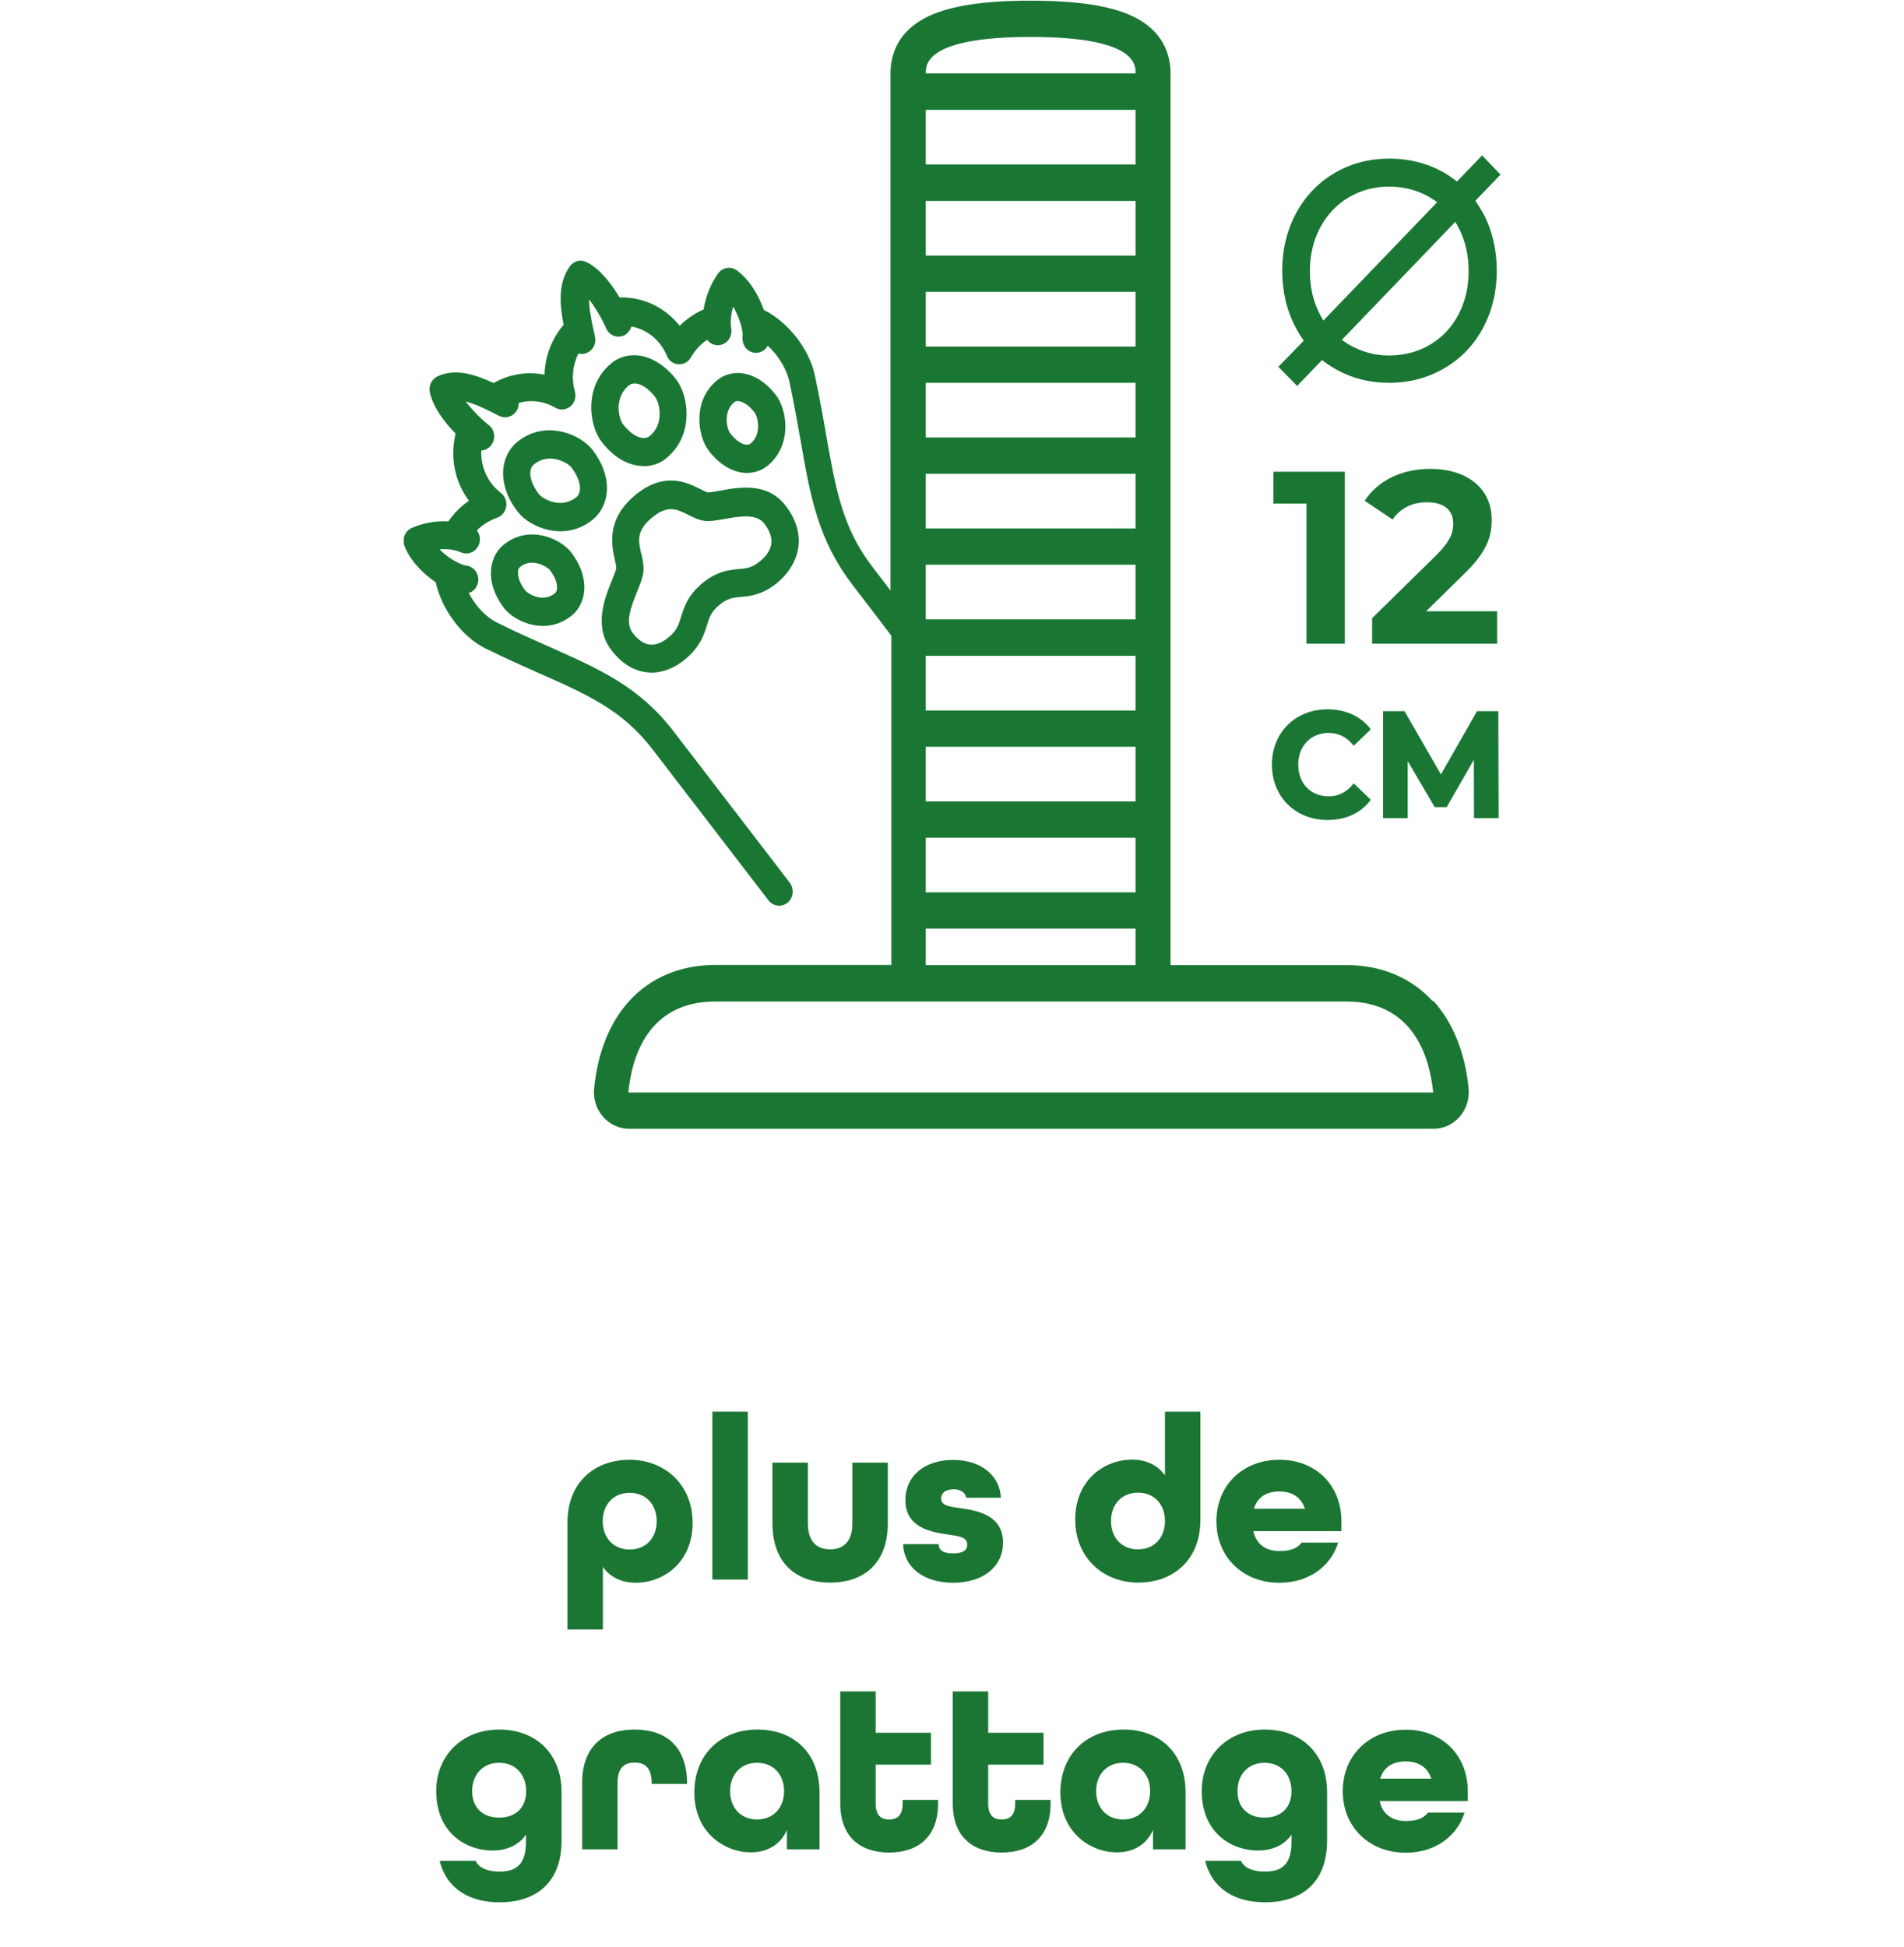 <?xml version="1.0" encoding="UTF-8"?>
<svg id="Layer_2" data-name="Layer 2" xmlns="http://www.w3.org/2000/svg" xmlns:xlink="http://www.w3.org/1999/xlink" viewBox="0 0 112.87 115.42">
  <defs>
    <style>
      .cls-1 {
        fill: #1b7633;
      }

      .cls-2 {
        clip-path: url(#clippath-2);
      }

      .cls-3 {
        clip-path: url(#clippath-1);
      }

      .cls-4 {
        fill: #197733;
      }

      .cls-5 {
        fill: none;
      }
    </style>
    <clipPath id="clippath-1">
      <rect class="cls-5" x="23.94" y=".04" width="65" height="66.87"/>
    </clipPath>
    <clipPath id="clippath-2">
      <rect class="cls-5" x="23.94" y=".04" width="65" height="66.87"/>
    </clipPath>
  </defs>
  <g id="Warstwa_1" data-name="Warstwa 1">
    <g>
      <path class="cls-1" d="m33.64,90.23c0-2.33,1.57-3.71,3.68-3.71s3.74,1.5,3.74,3.73c0,2.41-1.79,3.56-3.36,3.56-.83,0-1.53-.32-1.96-.94v3.71h-2.1v-6.35Zm5.29-.07c0-.99-.64-1.68-1.6-1.68s-1.6.69-1.6,1.68.64,1.68,1.6,1.68,1.6-.69,1.6-1.68Z"/>
      <path class="cls-1" d="m42.23,83.67h2.1v9.95h-2.1v-9.95Z"/>
      <path class="cls-1" d="m45.79,90.28v-3.59h2.1v3.59c0,1.09.53,1.55,1.32,1.55s1.32-.46,1.32-1.55v-3.59h2.1v3.59c0,2.33-1.37,3.52-3.42,3.52s-3.42-1.18-3.42-3.52Z"/>
      <path class="cls-1" d="m53.57,91.52h2.07c.01.36.28.55.85.55.64,0,.85-.22.85-.52,0-.46-.5-.5-1.15-.6-.95-.14-2.52-.38-2.52-2.04,0-1.4,1.11-2.38,2.83-2.38s2.79.99,2.83,2.24h-2.05c-.06-.32-.34-.5-.76-.5-.52,0-.73.27-.73.55,0,.42.5.48,1.15.57,1,.14,2.52.41,2.52,2.04,0,1.43-1.18,2.38-2.96,2.38s-2.93-.95-2.96-2.28Z"/>
      <path class="cls-1" d="m63.74,90.07c0-2.41,1.79-3.56,3.36-3.56.83,0,1.53.32,1.96.94v-3.78h2.1v6.42c0,2.33-1.57,3.71-3.68,3.71s-3.74-1.5-3.74-3.73Zm5.32.08c0-.99-.64-1.68-1.6-1.68s-1.6.69-1.6,1.68.64,1.68,1.6,1.68,1.6-.69,1.6-1.68Z"/>
      <path class="cls-1" d="m72.11,90.16c0-2.1,1.54-3.64,3.73-3.64s3.68,1.54,3.68,3.64v.59h-5.22c.17.81.78,1.18,1.54,1.18.6,0,1.05-.13,1.32-.5h2.17c-.45,1.43-1.76,2.38-3.49,2.38-2.18,0-3.73-1.54-3.73-3.64Zm5.25-.74c-.24-.71-.8-1.02-1.53-1.02s-1.29.32-1.5,1.02h3.03Z"/>
      <path class="cls-1" d="m26.06,110.29h2.13c.21.43.71.64,1.41.64,1.02,0,1.58-.43,1.58-1.78v-.41c-.43.62-1.13.94-2,.94-1.47,0-3.32-.97-3.32-3.53,0-2.1,1.54-3.64,3.73-3.64s3.7,1.44,3.7,3.71v2.86c0,2.65-1.67,3.67-3.67,3.67-1.76,0-3.14-.77-3.56-2.47Zm5.13-4.13c0-.99-.64-1.68-1.6-1.68s-1.6.69-1.6,1.68.64,1.57,1.6,1.57,1.6-.57,1.6-1.57Z"/>
      <path class="cls-1" d="m34.51,105.68c0-2.16,1.26-3.17,3.11-3.17s3.1.99,3.11,3.18v.04h-2.1v-.06c0-.92-.42-1.2-1.01-1.2s-1.01.28-1.01,1.2v3.94h-2.1v-3.94Z"/>
      <path class="cls-1" d="m41.16,106.24c0-2.23,1.54-3.73,3.74-3.73s3.68,1.44,3.68,3.71v3.39h-1.93v-1.15c-.36.85-1.15,1.33-2.14,1.33-1.54,0-3.35-1.15-3.35-3.56Zm5.32-.08c0-.99-.64-1.68-1.6-1.68s-1.6.69-1.6,1.68.64,1.68,1.6,1.68,1.6-.69,1.6-1.68Z"/>
      <path class="cls-1" d="m49.81,106.89v-6.64h2.1v2.45h3.28v1.89h-3.28v2.3c0,.73.34.95.8.95s.8-.22.8-.95v-.21h2.1v.21c0,1.97-1.18,2.91-2.9,2.91s-2.9-.94-2.9-2.91Z"/>
      <path class="cls-1" d="m56.48,106.89v-6.64h2.1v2.45h3.28v1.89h-3.28v2.3c0,.73.34.95.8.95s.8-.22.8-.95v-.21h2.1v.21c0,1.97-1.18,2.91-2.9,2.91s-2.9-.94-2.9-2.91Z"/>
      <path class="cls-1" d="m62.86,106.24c0-2.23,1.54-3.73,3.74-3.73s3.68,1.44,3.68,3.71v3.39h-1.93v-1.15c-.36.85-1.15,1.33-2.14,1.33-1.54,0-3.35-1.15-3.35-3.56Zm5.32-.08c0-.99-.64-1.68-1.6-1.68s-1.6.69-1.6,1.68.64,1.68,1.6,1.68,1.6-.69,1.6-1.68Z"/>
      <path class="cls-1" d="m71.43,110.29h2.13c.21.43.71.64,1.42.64,1.02,0,1.58-.43,1.58-1.78v-.41c-.43.62-1.13.94-2,.94-1.47,0-3.32-.97-3.32-3.53,0-2.1,1.54-3.64,3.73-3.64s3.7,1.44,3.7,3.71v2.86c0,2.65-1.67,3.67-3.67,3.67-1.76,0-3.14-.77-3.56-2.47Zm5.13-4.13c0-.99-.64-1.68-1.6-1.68s-1.6.69-1.6,1.68.64,1.57,1.6,1.57,1.6-.57,1.6-1.57Z"/>
      <path class="cls-1" d="m79.6,106.16c0-2.1,1.54-3.64,3.73-3.64s3.68,1.54,3.68,3.64v.59h-5.22c.17.81.78,1.18,1.54,1.18.6,0,1.05-.13,1.32-.5h2.17c-.45,1.43-1.76,2.38-3.49,2.38-2.18,0-3.73-1.54-3.73-3.64Zm5.25-.74c-.24-.71-.8-1.02-1.53-1.02s-1.29.32-1.5,1.02h3.03Z"/>
    </g>
    <g>
      <g class="cls-3">
        <path class="cls-4" d="m37.25,64.75c.19-2.02,1.12-5.39,5.15-5.39h37.41c4.03,0,4.95,3.38,5.15,5.39h-47.7Zm17.63-9.71h12.44v2.16h-12.44v-2.16ZM61.1,2.19c6.22,0,6.22,1.62,6.22,2.16h0s-12.44,0-12.44,0h0c0-.53,0-2.16,6.22-2.16m-6.22,47.46h12.44v3.24h-12.44v-3.24Zm12.44-12.94h-12.44v-3.24h12.44v3.24Zm0-26.96h-12.44v-3.24h12.44v3.24Zm0,21.57h-12.44v-3.24h12.44v3.24Zm0-5.39h-12.44v-3.24h12.44v3.24Zm-12.44-14.02h12.44v3.24h-12.44v-3.24Zm12.44,8.63h-12.44v-3.24h12.44v3.24Zm-12.44,18.33h12.44v3.24h-12.44v-3.24Zm12.44,8.63h-12.44v-3.24h12.44v3.24Zm17.6,11.83c-1.27-1.39-3.04-2.13-5.12-2.13h-10.41V4.35c0-1.07-.4-2.53-2.3-3.41-1.31-.61-3.28-.9-6-.9s-4.68.29-6,.9c-1.9.88-2.3,2.34-2.3,3.41v30.65l-1.07-1.4c-1.78-2.32-2.18-4.61-2.74-7.79-.18-1.06-.4-2.26-.68-3.58-.34-1.57-1.6-3.16-3.02-3.86-.32-.92-.89-1.84-1.61-2.35-.36-.26-.85-.17-1.11.2-.44.62-.73,1.37-.85,2.12-.52.23-1.01.56-1.42.97-.88-1.11-2.19-1.72-3.56-1.68-.46-.77-1.15-1.7-1.97-2.1-.35-.17-.76-.06-.99.27-.7,1-.59,2.25-.36,3.45-.7.82-1.1,1.87-1.13,2.96-1.03-.21-2.1-.03-3.02.49-1.07-.49-2.23-.89-3.31-.4-.35.16-.55.55-.47.94.19.92.91,1.83,1.53,2.46-.34,1.39-.06,2.85.79,3.98-.47.32-.89.74-1.22,1.22-.73-.04-1.49.09-2.17.39-.4.18-.59.65-.43,1.07.32.84,1.06,1.62,1.85,2.15.34,1.59,1.55,3.23,2.94,3.92,1.14.56,2.19,1.03,3.12,1.44l.09.04c2.86,1.27,4.92,2.18,6.7,4.5l6.88,8.96c.16.21.4.31.63.31.18,0,.35-.06.5-.18.17-.14.27-.34.3-.56.02-.22-.04-.44-.17-.62l-6.88-8.96c-2.03-2.65-4.36-3.68-7.32-5l-.07-.03c-.97-.43-1.96-.87-3.07-1.42-.68-.33-1.3-1.01-1.69-1.76.09-.03.18-.08.26-.14.17-.14.27-.34.3-.56.05-.46-.27-.88-.71-.93-.17-.02-.42-.12-.67-.27-.02,0-.03-.02-.05-.02-.29-.17-.6-.4-.86-.67.46-.04.9.02,1.27.18.2.08.42.09.62,0,.2-.09.35-.25.44-.45.08-.21.08-.43,0-.64-.03-.08-.07-.14-.12-.21.33-.34.74-.59,1.19-.75.29-.1.5-.35.55-.67.05-.31-.08-.62-.32-.81-.78-.59-1.2-1.54-1.16-2.51.16,0,.32-.07.46-.18.05-.04.09-.09.14-.15.27-.37.2-.89-.15-1.17-.13-.1-.28-.23-.43-.37,0,0,0,0-.01-.01-.32-.3-.66-.66-.93-1.02.54.13,1.14.43,1.68.7l.32.16c.4.19.88,0,1.07-.41.05-.12.07-.25.07-.37.72-.2,1.49-.11,2.16.28.29.17.64.14.9-.07.26-.21.36-.56.27-.89-.22-.77-.13-1.57.21-2.25.06.02.13.03.19.03.06,0,.12,0,.17-.02.21-.05.39-.17.51-.36.12-.19.16-.41.11-.63-.02-.12-.05-.24-.08-.38-.13-.61-.27-1.27-.27-1.84.28.35.54.78.75,1.17,0,0,0,.01.01.02.1.18.18.36.25.52.09.2.25.36.45.44.2.08.42.07.61-.02.06-.02.11-.06.17-.11,0,0,0,0,0,0,.13-.11.22-.26.27-.42.92.17,1.72.81,2.1,1.74.12.29.38.48.68.5.02,0,.04,0,.06,0,.28,0,.54-.15.69-.41.24-.42.57-.78.96-1.04.05.06.1.12.17.17.18.13.39.18.6.14.21-.04.4-.16.52-.34.12-.18.17-.4.14-.62-.07-.4-.02-.87.11-1.32.19.32.34.69.44,1.01,0,.02,0,.04.02.06.08.29.12.56.1.74-.02.22.04.44.17.62.13.17.32.28.54.31.03,0,.06,0,.09,0,.18,0,.36-.06.5-.18.08-.07.14-.15.19-.24.62.57,1.11,1.35,1.28,2.11.27,1.24.46,2.35.65,3.41l.02.1c.57,3.29,1.03,5.88,3.06,8.53l2.32,3.04v19.51h-10.41c-2.08,0-3.85.74-5.12,2.13-1.16,1.27-1.89,3.07-2.09,5.21-.06.61.13,1.21.53,1.66.39.45.95.71,1.54.71h47.7c.59,0,1.14-.26,1.54-.71.39-.45.58-1.05.53-1.66-.2-2.13-.93-3.93-2.09-5.21"/>
        <path class="cls-4" d="m38.01,32.82c-.17-.76-.3-1.37.64-2.14.45-.37.8-.5,1.13-.5.35,0,.67.16,1.03.34.3.15.61.31.96.35.34.04.73-.03,1.19-.11,1.02-.19,1.91-.3,2.35.28.36.47.49.91.39,1.31-.08.32-.29.62-.63.9-.49.41-.82.44-1.29.48-.54.05-1.28.12-2.15.84-.87.72-1.09,1.46-1.26,2-.14.46-.24.8-.73,1.2-.8.66-1.49.58-2.13-.25-.45-.58-.15-1.45.26-2.46.18-.44.33-.81.37-1.17.04-.37-.04-.72-.12-1.07m.53,7.05h.05c.69,0,1.41-.28,2.04-.81.87-.73,1.1-1.46,1.27-2,.14-.46.24-.8.73-1.2.49-.41.82-.44,1.29-.48.54-.05,1.28-.12,2.15-.84.65-.54,1.08-1.23,1.22-1.95.17-.87-.08-1.78-.73-2.62-1.08-1.41-2.77-1.09-3.89-.89-.26.05-.61.11-.72.1-.08,0-.29-.12-.46-.2-.74-.37-2.12-1.07-3.85.37-1.73,1.44-1.39,2.99-1.2,3.83.04.17.09.42.08.5-.01.12-.15.46-.25.71-.42,1.02-1.12,2.74-.03,4.15.65.85,1.44,1.3,2.3,1.32"/>
        <path class="cls-4" d="m36.69,23.95c.05-.45.24-.82.58-1.1.1-.08.22-.12.35-.12.08,0,.17.01.26.04.22.07.58.26.97.78.23.3.56,1.55-.33,2.29-.32.27-.97.11-1.59-.7-.14-.18-.3-.66-.25-1.19m1.48,3.68c.51,0,.99-.17,1.35-.48.95-.79,1.17-1.8,1.19-2.51.02-.8-.21-1.62-.61-2.14-.64-.83-1.43-1.33-2.23-1.43-.6-.07-1.18.09-1.62.46-.95.79-1.17,1.8-1.19,2.51-.02.8.21,1.62.61,2.14.78,1.02,1.69,1.44,2.49,1.44"/>
        <path class="cls-4" d="m34.17,29.46c-.89.74-1.99.12-2.22-.17-.37-.48-.55-.96-.51-1.34.02-.18.09-.33.21-.42h0c.31-.26.65-.35.96-.35.59,0,1.11.33,1.26.52.62.81.62,1.5.3,1.77m1.81-.45c.02-.78-.27-1.6-.86-2.36-.7-.91-2.8-1.84-4.49-.44-.44.37-.72.92-.79,1.54-.09.83.21,1.75.85,2.57.4.52,1.11.93,1.87,1.09.2.04.42.07.66.07.58,0,1.28-.16,1.95-.72.49-.41.79-1.05.81-1.76"/>
        <path class="cls-4" d="m43.52,23.84h0c.05-.05.13-.07.22-.07.07,0,.15.02.23.05.18.07.46.23.77.64.08.1.2.42.2.79,0,.3-.07.73-.44,1.04-.19.16-.7.07-1.22-.62-.08-.1-.2-.42-.2-.79,0-.3.07-.73.44-1.04m.77,4.19c.46,0,.89-.16,1.22-.43h0c1.5-1.25,1.13-3.36.49-4.18-1.16-1.51-2.63-1.59-3.49-.88-.85.7-1.04,1.61-1.05,2.25-.01.72.2,1.46.56,1.93.71.92,1.54,1.31,2.26,1.31"/>
        <path class="cls-4" d="m30.7,33.88c.01-.12.06-.21.12-.27h0c.24-.2.5-.26.73-.26.13,0,.24.02.35.05.34.09.61.28.69.38.31.4.46.8.43,1.11-.01.12-.06.22-.12.27-.37.31-.79.29-1.07.22-.34-.09-.61-.28-.69-.38-.31-.4-.46-.8-.43-1.11m-.88-1.58c-.85.71-1.11,2.22.05,3.73.4.52,1.31,1.06,2.31,1.06.57,0,1.17-.18,1.72-.63.45-.37.71-.95.73-1.59.02-.71-.25-1.45-.78-2.14-.64-.83-2.53-1.68-4.03-.43"/>
        <path class="cls-4" d="m77.65,16.07c0-.96.21-1.84.62-2.6.41-.76.98-1.36,1.7-1.78.72-.42,1.52-.63,2.36-.63.89,0,1.7.21,2.42.63.15.09.3.19.45.29l-6.75,7.02c-.07-.12-.14-.23-.2-.35-.4-.77-.6-1.63-.6-2.58m1.88,4.09l6.74-7.01c.06.1.12.2.17.3.41.76.62,1.64.62,2.61s-.2,1.8-.59,2.56c-.4.77-.96,1.37-1.68,1.8-.72.43-1.55.65-2.45.65-.84,0-1.64-.22-2.38-.65-.15-.09-.29-.19-.42-.28m-2.66,2.75l1.49-1.55c.23.18.48.35.74.5.97.57,2.06.85,3.24.85s2.3-.29,3.28-.87c.98-.57,1.75-1.38,2.29-2.39.54-1.01.81-2.15.81-3.39s-.28-2.43-.83-3.44c-.14-.24-.29-.48-.44-.7l1.49-1.55-1.09-1.14-1.49,1.55c-.24-.19-.49-.37-.77-.53-.97-.55-2.07-.83-3.24-.83s-2.25.28-3.22.84c-.97.56-1.74,1.36-2.3,2.38-.55,1.02-.83,2.17-.83,3.42s.27,2.39.82,3.41c.14.26.29.51.46.74l-1.51,1.55,1.11,1.13Z"/>
      </g>
      <polygon class="cls-4" points="77.45 38.15 79.72 38.15 79.72 27.96 75.49 27.96 75.49 29.85 77.45 29.85 77.45 38.15"/>
      <g class="cls-2">
        <path class="cls-4" d="m81.34,36.62v1.53h7.41v-1.92h-4.21l2.25-2.21c1.37-1.32,1.64-2.23,1.64-3.22,0-1.85-1.46-3.01-3.64-3.01-1.76,0-3.14.74-3.89,1.89l1.65,1.11c.48-.69,1.19-1.02,2.03-1.02,1.04,0,1.57.47,1.57,1.27,0,.5-.15,1.02-1.02,1.88l-3.78,3.71Z"/>
        <path class="cls-4" d="m78.7,48.6c1.06,0,1.93-.39,2.51-1.13l.05-.07-1.01-.97-.06.07c-.38.46-.86.7-1.42.7-1.07,0-1.81-.77-1.81-1.88s.75-1.88,1.81-1.88c.56,0,1.04.23,1.42.69l.06.07,1.01-.97-.05-.07c-.57-.72-1.47-1.12-2.51-1.12-1.91,0-3.3,1.38-3.3,3.28s1.39,3.28,3.29,3.28"/>
      </g>
      <polygon class="cls-4" points="87.56 42.15 85.42 45.9 83.26 42.15 81.99 42.15 81.99 48.49 83.45 48.49 83.45 45.11 85.05 47.84 85.76 47.84 87.37 45.03 87.38 48.49 88.84 48.49 88.82 42.15 87.56 42.15"/>
    </g>
  </g>
</svg>
